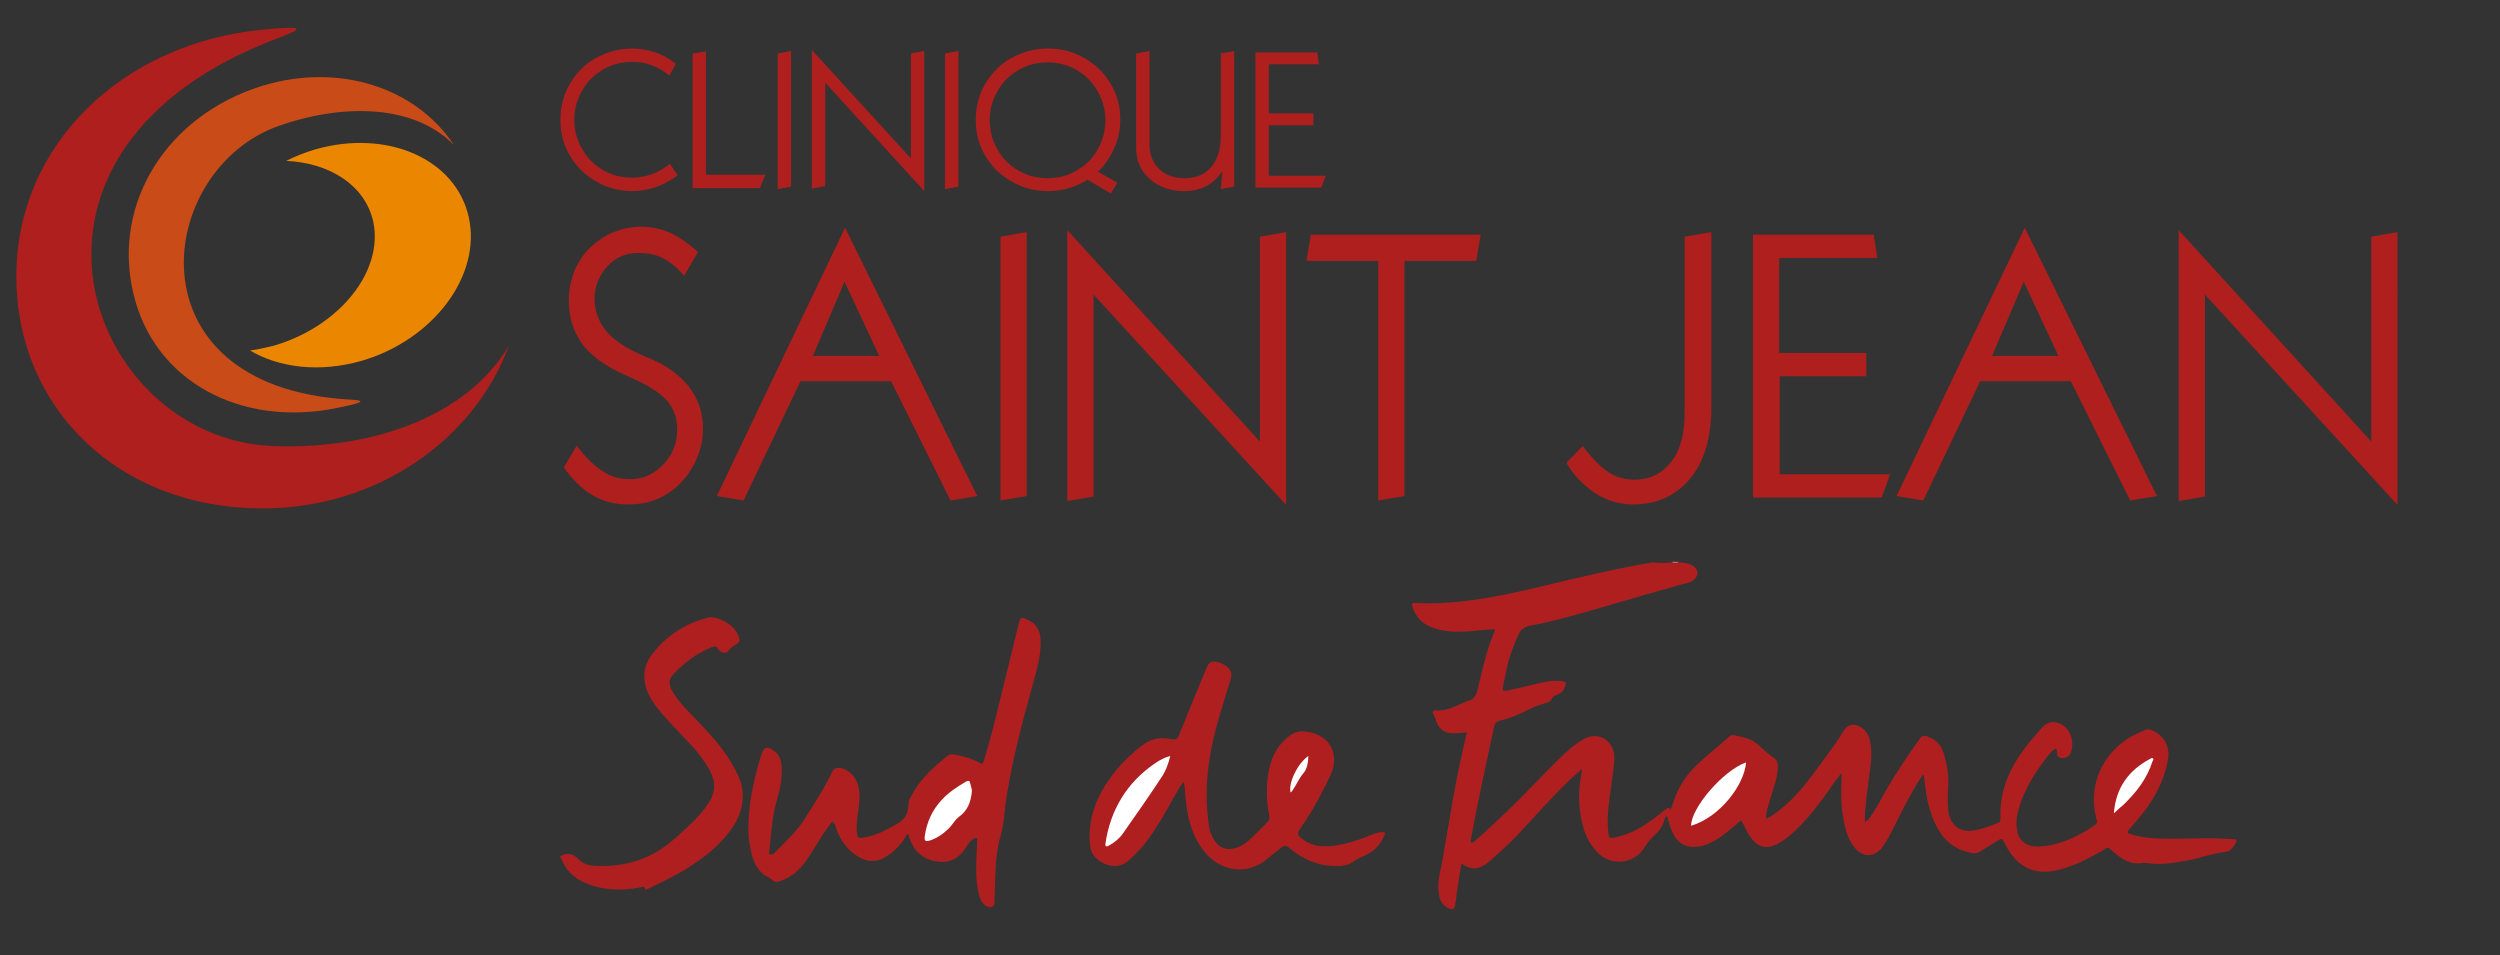<?xml version="1.0" encoding="utf-8"?>
<!-- Generator: Adobe Illustrator 24.2.3, SVG Export Plug-In . SVG Version: 6.00 Build 0)  -->
<svg version="1.1" id="Calque_1" xmlns="http://www.w3.org/2000/svg" xmlns:xlink="http://www.w3.org/1999/xlink" x="0px" y="0px"
	 viewBox="0 0 505 193" style="enable-background:new 0 0 505 193;" xml:space="preserve">
<rect x="0" y="0" width="505" height="193" fill="#333333" stroke="none"/>
<style type="text/css">
	.st0{fill:#AF1F1D;}
	.st1{fill:#C94B17;}
	.st2{fill:#EB8601;}
	.st3{fill:#AF1F1E;}
	.st4{fill:#B01F20;}
	.st5{fill:#ECCCC1;}
	.st6{fill:#FFFFFF;}
	.st7{fill:#FFFEFE;}
	.st8{fill-rule:evenodd;clip-rule:evenodd;fill:none;}
</style>
<g>
	<path class="st0" d="M53,102.7c23.1,0,42.8-13.8,49.8-32.9C94.4,84.1,75.2,90.9,55,90.1C17.5,88.5-4.5,30.1,56.7,7.5
		C62.3,5.4,60.2,5.3,53,6C24.9,8.7,3.3,29.1,3.3,55.8C3.3,82.5,24,102.7,53,102.7z"/>
</g>
<g>
	<path class="st1" d="M53.1,17.3c15.6-4.7,31,0.5,38.6,12c-7.8-8-21.8-8.6-35.3-3.9C31.4,34.1,25.6,78,70.4,80.7
		c4.1,0.2,2.7,0.7-2.3,1.7C48.8,86.4,31,77.1,26.9,59.1C22.7,41.1,33.6,23.3,53.1,17.3z"/>
</g>
<g>
	<path class="st2" d="M75.4,44.8c-1.6-7.3-8.7-11.9-17.6-12.3c1.8-0.9,3.8-1.7,5.8-2.3c14.6-4.2,28.5,1.9,31.1,13.7
		c2.6,11.8-7.2,24.8-21.7,29c-8.4,2.4-16.6,1.4-22.5-2.1c1.6-0.2,3.3-0.6,4.9-1C68.6,65.9,77.5,54.8,75.4,44.8z"/>
</g>
<g>
	<path class="st3" d="M136.9,35.4c-1.3,1-2.8,1.8-4.4,2.4c-1.6,0.5-3.1,0.8-4.7,0.8c-2.1,0-4.1-0.4-5.9-1.2
		c-1.8-0.8-3.4-1.9-4.7-3.2c-1.3-1.4-2.3-2.9-3-4.6c-0.7-1.7-1-3.5-1-5.4c0-1.8,0.3-3.6,1-5.4c0.7-1.7,1.7-3.3,3-4.6
		c1.3-1.4,2.8-2.4,4.7-3.2c1.8-0.8,3.8-1.2,5.9-1.2c1.6,0,3.1,0.3,4.6,0.8c1.5,0.5,2.9,1.3,4.1,2.3l-1.3,2.4c-1-0.9-2.2-1.6-3.5-2.1
		c-1.3-0.5-2.6-0.7-4-0.7c-1.6,0-3.2,0.3-4.6,0.9c-1.4,0.6-2.7,1.5-3.7,2.5c-1.1,1.1-1.9,2.4-2.5,3.8c-0.6,1.4-0.9,2.9-0.9,4.5
		c0,1.6,0.3,3.1,0.9,4.5c0.6,1.4,1.4,2.7,2.5,3.8c1.1,1.1,2.3,1.9,3.7,2.5c1.4,0.6,3,0.9,4.6,0.9c1.2,0,2.5-0.2,3.9-0.7
		c1.4-0.5,2.6-1.2,3.7-2.1L136.9,35.4z"/>
	<path class="st3" d="M142.6,10.4v24.9h12l-1.1,2.7h-13.6V10.8L142.6,10.4z"/>
	<path class="st3" d="M157.1,10.8l2.7-0.5v27.4l-2.7,0.5V10.8z"/>
	<path class="st3" d="M184,10.8l2.7-0.5v28.3l-20-21.9v20.9l-2.7,0.5v-28l20,21.9V10.8z"/>
	<path class="st3" d="M190.9,10.8l2.7-0.5v27.4l-2.7,0.5V10.8z"/>
	<path class="st3" d="M219.7,36.3c-2.4,1.5-5.1,2.3-8,2.3c-2.1,0-4.1-0.4-5.9-1.2c-1.8-0.8-3.4-1.9-4.7-3.2c-1.3-1.4-2.3-2.9-3-4.6
		c-0.7-1.7-1-3.5-1-5.4c0-1.8,0.3-3.6,1-5.4c0.7-1.7,1.7-3.3,3-4.6c1.3-1.4,2.8-2.4,4.7-3.2c1.8-0.8,3.8-1.2,5.9-1.2
		s4.1,0.4,5.9,1.2c1.8,0.8,3.4,1.9,4.7,3.2c1.3,1.4,2.3,2.9,3,4.6c0.7,1.7,1,3.5,1,5.4c0,2-0.4,3.9-1.2,5.7s-1.9,3.4-3.3,4.8
		l3.9,2.2l-1.3,2.2L219.7,36.3z M200.8,28.8c0.6,1.4,1.4,2.7,2.5,3.8c1.1,1.1,2.3,1.9,3.7,2.5c1.4,0.6,3,0.9,4.6,0.9
		s3.2-0.3,4.6-0.9c1.4-0.6,2.7-1.5,3.7-2.5c1.1-1.1,1.9-2.3,2.5-3.8c0.6-1.4,0.9-2.9,0.9-4.5c0-1.6-0.3-3.1-0.9-4.5
		c-0.6-1.4-1.4-2.7-2.5-3.8c-1.1-1.1-2.3-1.9-3.7-2.5c-1.4-0.6-3-0.9-4.6-0.9s-3.2,0.3-4.6,0.9c-1.4,0.6-2.7,1.5-3.7,2.5
		c-1.1,1.1-1.9,2.4-2.5,3.8c-0.6,1.4-0.9,2.9-0.9,4.5C200,25.9,200.2,27.4,200.8,28.8z"/>
	<path class="st3" d="M229.5,10.8l2.7-0.5v19c0,2,0.7,3.6,2,4.9c1.3,1.2,3,1.8,5.1,1.8c2.2,0,4-0.7,5.3-2.2s2-3.5,2-6.3V10.8
		l2.7-0.5v27.4l-2.7,0.5l0.3-3.4l-0.1-0.1c-1.7,2.6-4.3,3.9-7.6,3.9c-1.4,0-2.6-0.2-3.8-0.6c-1.2-0.4-2.2-1-3.1-1.8
		c-0.9-0.8-1.6-1.7-2.1-2.8c-0.5-1.1-0.7-2.3-0.7-3.6V10.8z"/>
	<path class="st3" d="M253.6,10.6h12.5l0.3,2.4h-10.1v9.9h9v2.4h-9v10.2h11.5l-0.9,2.4h-13.3V10.6z"/>
</g>
<g>
	<path class="st3" d="M138.2,55.7c-1.5-1.7-2.9-2.9-4.4-3.6c-1.4-0.7-3.1-1-4.9-1c-2.6,0-4.7,1-6.3,2.8c-1.7,1.9-2.5,4.1-2.5,6.5
		c0,2.3,0.8,4.5,2.3,6.4c1.6,2,4.3,3.7,8.1,5.3c3.7,1.4,6.5,3.4,8.5,5.8c2,2.5,3,5.4,3,8.7c0,1.8-0.3,3.6-1,5.4
		c-0.7,1.8-1.7,3.5-3,5c-1.3,1.5-2.9,2.7-4.8,3.6c-1.9,0.9-4,1.3-6.4,1.3c-2.6,0-4.9-0.6-7-1.8c-2.1-1.2-4.1-3.1-5.9-5.7l2.6-4.4
		c1.6,2.2,3.3,3.9,5.1,5.1c1.8,1.2,3.6,1.7,5.6,1.7c2.7,0,4.9-1,6.8-3c1.9-2,2.8-4.3,2.8-7.1c0-2.3-0.7-4.2-2.1-5.8
		c-1.4-1.6-4.1-3.3-8.1-5c-4.3-1.9-7.4-4.1-9.1-6.6c-1.8-2.5-2.6-5.4-2.6-8.5c0-2.2,0.4-4.2,1.1-6c0.8-1.9,1.8-3.4,3.2-4.8
		c1.4-1.3,3-2.4,4.7-3.1c1.8-0.7,3.6-1.1,5.6-1.1c2.1,0,4,0.4,5.8,1.2c1.8,0.8,3.7,2.1,5.7,3.9L138.2,55.7z"/>
	<path class="st3" d="M192,101.1L180,77h-18.3l-11.5,24.1l-5.4-0.9L170.7,46l26.7,54.2L192,101.1z M170.6,56.9l-6.4,15h13.4
		L170.6,56.9z"/>
	<path class="st3" d="M202.1,47.8l5.3-0.9v53.3l-5.3,0.9V47.8z"/>
	<path class="st3" d="M254.5,47.8l5.3-0.9V102l-38.9-42.5v40.8l-5.3,0.9V46.5l38.9,42.7V47.8z"/>
	<path class="st3" d="M263.9,52.7l0.9-5.3h34.3l-0.9,5.3h-14.5v47.5l-5.3,0.9V52.7H263.9z"/>
	<path class="st3" d="M345.7,46.9v35.3c0,6.3-1.5,11.2-4.4,14.6c-2.9,3.4-6.7,5.1-11.4,5.1c-2.8,0-5.4-0.8-7.7-2.3
		c-2.3-1.5-4.3-3.6-5.8-6.1l3.3-3.4c2,2.6,3.8,4.4,5.4,5.4c1.6,1,3.3,1.4,5.1,1.4c3,0,5.5-1.2,7.3-3.5c1.9-2.3,2.8-5.7,2.8-10.1
		V47.8L345.7,46.9z"/>
	<path class="st3" d="M354.1,47.4h24.4l0.7,4.7h-19.8v19.2H377v4.7h-17.5v19.8h22.3l-1.7,4.7h-26V47.4z"/>
	<path class="st3" d="M430.3,101.1l-12-24.1H400l-11.5,24.1l-5.4-0.9L409,46l26.7,54.2L430.3,101.1z M408.8,56.9l-6.4,15h13.4
		L408.8,56.9z"/>
	<path class="st3" d="M479,47.8l5.3-0.9V102l-38.9-42.5v40.8l-5.3,0.9V46.5L479,89.2V47.8z"/>
</g>
<g>
	<path class="st4" d="M113.2,172.9c1.6-0.7,2.5-0.5,3.7,0.7c1,1,2.2,1.3,3.5,1.3c6.1,0.3,11.5-1.5,16-5.6c2.5-2.2,5-4.4,6.8-7.2
		c1.3-2,1.4-4.1,0.3-6.2c-1.3-2.6-3.2-4.7-5.2-6.8c-1.9-2-3.9-4-5.6-6.2c-1.2-1.6-2.3-3.4-2.5-5.5c-0.2-1.8,0.2-3.3,1.2-4.8
		c2.9-4,6.8-6.6,11.5-7.8c0.7-0.2,1.3-0.1,2,0.1c2,0.7,3.7,1.8,4.4,3.9c0.2,0.6,0,1-0.5,1.3c-0.7,0.4-1.3,0.8-1.8,1.5
		c-0.3,0.5-1.5,0.2-1.8-0.3c-0.5-0.8-0.7-0.9-1.6-0.5c-2.9,1.2-5.3,3-7.5,5.3c-1,1-1.1,2-0.4,3.3c1.1,2,2.6,3.6,4.2,5.2
		c2.9,3,5.8,6,7.9,9.6c0.9,1.6,1.8,3.1,2.1,5c0.5,3.2-0.5,6.1-2.4,8.6c-2.3,3.1-5.2,5.4-8.4,7.4c-2.6,1.7-5.5,3-8.3,4.4
		c-0.2,0.1-0.4,0.3-0.5-0.1c-0.1-0.5-0.3-0.4-0.7-0.3c-3.9,0.8-7.8,0.7-11.5-0.9c-2.1-0.9-3.7-2.4-4.6-4.6c-0.1-0.2-0.1-0.3-0.3-0.4
		C113.2,173.2,113.2,173,113.2,172.9z"/>
	<path class="st5" d="M337.8,113.6c0,0,0-0.1,0-0.1c0.4,0,0.8,0,1.2,0c0,0,0,0.1,0,0.1C338.6,113.9,338.2,113.9,337.8,113.6z"/>
	<path class="st4" d="M337.8,113.6c0.4,0,0.8,0,1.2,0c0.7,0,1.4,0.1,2.1,0.3c1,0.3,1.8,1,1.8,1.8c0,0.7-0.7,1.7-1.6,1.9
		c-1.3,0.4-2.6,0.7-3.9,1.1c-7.3,2-14.5,4.3-21.8,6.2c-2.2,0.6-4.4,1.1-6.6,1.5c-1,0.2-1.7,0.7-2.1,1.5c-0.7,1.3-1.2,2.7-1.7,4.1
		c-0.8,2.2-1.1,4.5-1.6,6.7c-0.2,0.8-0.1,0.9,0.8,0.8c2.7-0.5,5.3-1.3,8-1.8c1.1-0.2,2.2-0.2,3.2-0.1c0.6,0.1,0.8,0.3,0.6,0.9
		c-0.3,0.9-0.7,1.5-1.6,1.8c-0.4,0.1-0.9,0.4-1.1,0.8c-0.3,0.6-0.7,0.8-1.3,0.9c-1.7,0.5-3.2,1.2-4.8,2c-1.4,0.7-2.9,1.2-4.5,1.6
		c-0.7,0.2-0.9,0.5-1.1,1.2c-1.6,7.6-3.3,15.2-4.7,22.8c0,0.2-0.2,0.5,0.1,0.6c0.3,0.1,0.4-0.1,0.6-0.2c2.2-1.9,4.4-4,6.5-6
		c3.4-3.2,6.6-6.7,9.9-10c1.4-1.3,2.7-2.7,4.3-3.8c1-0.7,2-1.4,3.3-1.5c2.5-0.2,4.4,1.9,4.3,4.6c-0.2,3.3-0.9,6.6-1.2,9.9
		c-0.2,1.7-0.2,3.5,0,5.2c0.1,0.8,0.3,1,1.2,0.8c1.8-0.4,3.5-1,5-1.9c2-1.1,3.7-2.5,5.5-3.9c0.4-0.3,0.6-0.3,0.8,0.2
		c0.3-0.5,0.4-1,0.6-1.5c1-3.2,2.9-6,5.4-8.2c2-1.8,4-3.4,6-5.2c0.3-0.2,0.5-0.3,0.9-0.2c0.8,0.2,1.7,0.4,2.5,0.6
		c1,0.3,1.9,0.9,2.6,1.6c0.9,0.8,1.8,1.6,2.8,2.3c0.9,0.6,1,1.5,0.9,2.4c-0.1,1.7-0.7,3.3-1.2,5c-0.5,1.6-1.1,3.2-1.2,5
		c0.6-0.2,1.1-0.5,1.6-0.9c3.2-2.2,5.7-5.1,7.9-8.1c1.6-2.1,3.2-4.3,4.7-6.4c0.6-0.8,1-1.7,1.6-2.5c0.7-1,1.6-1.4,2.8-0.9
		c1.8,0.7,2.4,2.3,2.6,4c0.3,2.3-0.1,4.5-0.4,6.7c-0.3,2.8-0.8,5.6-0.8,8.4c0,0.1,0,0.2,0,0.4c0.5-0.3,0.8-0.7,1.1-1.1
		c1.2-1.6,2.1-3.5,3.1-5.2c2.1-3.7,4.5-7.2,6.9-10.6c0.4-0.6,0.9-0.7,1.6-0.4c1.6,0.6,2.7,1.6,3.2,3.3c0.8,2.5,1.1,5,0.9,7.5
		c-0.1,1.5-0.1,3,0.1,4.5c0.5,2.8,2.5,4.2,5.4,3.6c1.6-0.3,3.1-0.9,4.6-1.5c0.4-0.1,0.5-0.3,0.5-0.8c-0.3-6.3,2.4-11.4,6.3-16
		c0.5-0.6,1.1-1.2,1.6-1.9c1-1.1,2-2,3.6-1.5c1.7,0.5,2.6,1.8,2.9,3.4c0.2,0.9,0.1,1.8-0.2,2.6c-0.3,0.9-1.4,1.4-2.3,1
		c-0.5-0.2-0.5-0.7-0.5-1.2c0-0.7-0.3-0.6-0.7-0.3c-0.2,0.1-0.3,0.3-0.5,0.4c-2.9,3.6-5.4,7.3-6.6,11.8c-0.4,1.4-0.5,2.8-0.2,4.2
		c0.3,1.9,1.8,3.1,4,3.1c2.6,0,5-0.8,7.3-1.8c1.5-0.7,2.9-1.5,4.3-2.5c0.5-0.3,0.6-0.7,0.4-1.2c-1.9-6.9,1.3-13.8,7.7-17.1
		c0.6-0.3,1.2-0.5,1.8-0.8c0.7-0.4,1.4-0.3,2.1,0.1c2.2,1.1,3.3,3.3,2.8,5.9c-0.8,4.2-2.7,7.8-5.4,11.1c-0.8,1-1.6,1.9-2.4,2.8
		c-0.5,0.6-0.4,0.8,0.3,1c2.2,0.7,4.5,0.9,6.8,0.9c3.9,0.1,7.8-0.2,11.6,0c0.8,0,1.6,0.1,2.4,0.1c0.6,0,0.7,0.3,0.4,0.8
		c-0.5,0.9-1.1,1.7-2.2,1.8c-2.5,0.3-4.9,1.2-7.4,1.7c-2.8,0.5-5.7,1-8.6,0.5c-0.1,0-0.2,0-0.4,0c-2.6,0.5-4.5-0.8-6.3-2.4
		c-0.8-0.8-0.9-0.8-1.8-0.2c-3,1.7-6,3.3-9.4,4.1c-4.1,0.9-7.3-0.3-9.6-3.8c-0.4-0.6-0.8-1.3-1.1-2c-0.3-0.5-0.6-0.7-1.1-0.3
		c-1.2,0.8-2.5,1.5-3.7,2.3c-0.6,0.4-1.1,0.4-1.7,0.3c-2.7-0.5-4.8-1.8-6.3-4c-1.6-2.4-2.4-5.1-2.9-7.9c-0.2-1.3-0.3-2.6-0.5-3.9
		c-0.3,0.1-0.4,0.4-0.6,0.6c-2.2,3.4-4,7.1-5.8,10.7c-0.6,1.2-1.3,2.4-2.1,3.5c-1.6,1.9-3.8,1.9-5.4,0c-1.4-1.7-1.9-3.6-2.3-5.7
		c-0.6-3-0.5-6-0.4-9c0-0.1,0-0.2,0-0.5c-0.5,0.7-0.9,1.2-1.3,1.7c-2.5,3.6-5,7.1-8.2,10.1c-1.2,1.1-2.5,2.2-4,2.8
		c-1.8,0.8-3.3,0.4-4.6-1.2c-0.6-0.7-1-1.5-1.4-2.3c-0.2-0.5-0.5-0.9-0.8-1.5c-1,0.8-2,1.7-3,2.5c-1.5,1.2-3.2,2.3-5.1,2.7
		c-2.8,0.6-4.8-0.4-5.9-3.1c-0.4-1-0.7-1.9-0.9-2.9c-0.4,0.1-0.5,0.4-0.6,0.7c-0.3,1.2-1,2.2-1.9,3c-0.8,0.7-1.4,1.5-2,2.4
		c-2.2,3.7-7,4.1-9.9,0.9c-1.9-2.1-2.7-4.6-3.1-7.2c-0.5-2.9-0.4-5.8,0.2-8.7c0-0.2,0-0.3,0.1-0.7c-1.1,1-2.1,1.8-3,2.7
		c-3.5,3.4-6.7,7.1-10,10.6c-1.7,1.8-3.5,3.4-5.3,5c-1.8,1.7-3.7,2.6-6.1,0.8c-0.3,2-0.6,3.9-0.9,5.7c-0.1,0.9-0.2,1.9-0.4,2.8
		c-0.1,0.8-0.5,0.9-1.2,0.6c-1.5-0.6-2-1.9-2.1-3.4c-0.2-1.8,0.2-3.6,0.6-5.4c0.7-4,1.4-8.1,2.1-12.1c0.8-4.8,1.8-9.5,2.9-14.2
		c0-0.2,0.1-0.3,0.1-0.5c-0.8,0.1-1.5,0.2-2.2,0.2c-2,0.2-3.4-0.6-4-2.5c-0.2-0.5-0.3-1-0.6-1.4c-0.3-0.5,0-0.7,0.4-0.7
		c2.1,0.2,3.8-0.7,5.6-1.5c0.3-0.1,0.6-0.3,0.9-0.4c1.4-0.2,1.8-1.2,2.1-2.4c0.8-3.3,1.5-6.6,2.7-9.9c0.3-0.7,0.5-1.4,0.8-2.2
		c-1.7,0.1-3.3,0.2-4.9,0.4c-2.8,0.2-5.5,0.2-8.2-0.9c-1.8-0.8-3-2.1-3.6-4.1c-0.2-0.6,0-0.7,0.5-0.7c3.4,0.2,6.8,0,10.2-0.4
		c5.1-0.6,10.2-1.7,15.2-2.9c7.5-1.8,15-3.6,22.6-4.9C335.8,113.8,336.8,113.7,337.8,113.6z"/>
	<path class="st4" d="M168.2,165.9c-0.8,0.9-1.4,1.8-2,2.7c-1.3,2-2.5,4.2-4,6.1c-1.3,1.6-2.9,2.8-5,3.4c-0.4,0.1-0.7,0.1-1-0.2
		c-0.2-0.2-0.5-0.4-0.8-0.6c-2.5-1.1-3.3-3.4-3.8-5.8c-0.7-3.3-0.4-6.6,0-9.9c0.5-3,1.2-6,2.1-8.9c0.6-1.9,1.2-2.1,2.8-0.9
		c1,0.8,1.3,1.8,1.4,3c0.1,2.1-0.2,4.2-0.8,6.2c-1,3.3-1.3,6.6-1.6,10c0,0.3-0.1,0.7-0.1,1c0,0.2-0.1,0.4,0.1,0.6
		c0.3,0.1,0.5,0,0.7-0.1c0.3-0.3,0.7-0.6,1-1c1.8-1.8,3.7-3.6,5.1-5.7c2-3.2,4.2-6.4,5.8-9.9c0.3-0.6,0.7-0.8,1.4-0.8
		c1.6,0.1,3.3,1.6,3.8,3.4c0.5,1.7,0.3,3.4,0.1,5.1c-0.2,1.6-0.5,3.1-0.3,4.7c0.1,0.9,0.4,1.1,1.3,0.9c2.6-0.4,4.8-1.6,7-2.9
		c1.4-0.8,2.1-2.1,2.1-3.7c0-0.8,0.3-1.4,0.7-2c0.1-0.1,0.2-0.2,0.2-0.4c1.7-3,4.3-5.4,7-7.5c0.4-0.3,0.7-0.4,1.2-0.3
		c1.9,0.3,3.7,0.8,5.3,1.7c0.5,0.3,0.6,0.2,0.8-0.3c1.4-4.5,2.5-9,3.6-13.6c1.2-4.8,2.3-9.5,3.5-14.3c0.3-1.2,0.5-1.3,1.6-0.8
		c1.9,0.8,2.8,2.3,2.8,4.3c0.1,3.1-0.8,6-1.6,8.9c-2,7.3-4,14.7-5.2,22.2c-0.5,2.8-0.5,5.7-1.3,8.4c-1.2,4.2-1,8.5-1.2,12.7
		c0,0.2,0,0.3,0,0.5c0.1,1-0.6,1.4-1.5,1c-0.7-0.3-1.1-0.9-1.4-1.6c-0.6-1.8-0.8-3.7-0.8-5.5c0-2.1,0.1-4.1,0.2-6.2
		c0-0.2,0.1-0.4-0.1-0.5c-0.2-0.1-0.4,0-0.6,0.1c-0.6,0.4-1.1,0.9-1.4,1.5c-1.2,2.1-2.9,3.3-5.3,3.2c-2.8-0.2-4.9-1.5-6-4.1
		c-0.2-0.3-0.3-0.7-0.4-1.1c-0.1-0.1,0-0.4-0.2-0.4c-0.2,0-0.3,0.2-0.3,0.3c-1,1.6-2.3,3.1-3.9,4.1c-2,1.4-4,1.3-6.1,0
		c-2.4-1.6-3.8-3.9-4.5-6.6C168.3,166.5,168.3,166.2,168.2,165.9z"/>
	<path class="st4" d="M239.1,157.9c-0.8,1-1.3,2-1.9,3c-1.8,3.3-3.7,6.6-6,9.6c-1,1.2-2.1,2.3-3.3,3.4c-1.4,1.2-3,1.3-4.7,0.6
		c-1.6-0.7-2.8-1.8-3-3.7c-0.6-5.5,1.4-10.2,4.7-14.5c1.6-2.1,3.5-3.9,5.5-5.5c1.8-1.5,3.8-2,6.1-1.5c1.1,0.2,1.3,0.1,1.7-0.9
		c1.8-4.5,3.6-8.9,5.5-13.4c0.5-1.3,1-1.6,2.5-1.2c0.6,0.2,1.2,0.5,1.7,0.9c0.8,0.7,1,1.5,0.7,2.5c-1,3.2-2,6.4-2.9,9.7
		c-1.4,5.2-2.2,10.5-1.9,15.9c0.1,1.4,0.2,2.7,0.4,4.1c0.1,0.6,0.3,1.3,0.6,1.9c1.1,2.6,3.1,3.3,5.6,2.2c1.2-0.5,2.1-1.5,3.1-2.4
		c0.8-0.8,1.7-1.7,2.5-2.5c0.4-0.4,0.5-0.8,0.4-1.3c-0.7-3.5-0.7-6.9,0.2-10.4c0.7-2.5,2.1-4.5,4.2-6c1.5-1,3-0.7,4.5-0.3
		c3.7,1.1,5.2,4.7,3.5,8.4c-1.7,3.6-3.6,7.2-5.9,10.5c-1,1.4-1,1.7,0.5,2.7c1.9,1.4,4.1,1.4,6.4,1.1c2.5-0.4,5-1.2,7.3-2.2
		c0.7-0.3,1.4-0.5,2.2-0.5c0.5,0,0.5,0.1,0.4,0.5c-0.7,1.7-1.8,3.1-3.4,3.9c-1.1,0.6-2.3,1-3.3,1.8c-0.6,0.4-1.3,0.5-2,0.6
		c-4,0.3-7.4-1-10.4-3.5c-0.8-0.7-1.2-0.7-1.9-0.1c-0.9,0.7-1.7,1.4-2.6,2.1c-4.4,3.8-10,2.4-13-1.6c-2-2.6-2.9-5.5-3.4-8.7
		c-0.2-1.4-0.3-2.8-0.4-4.2C239.2,158.4,239.1,158.2,239.1,157.9z"/>
	<path class="st6" d="M352.7,154c-0.3,4.5-5.3,11.1-11.1,12.8C341.6,163.2,348,155.7,352.7,154z"/>
	<path class="st6" d="M427,164.3c0.4-5.2,3-8.7,7.3-11c0.2-0.1,0.4-0.3,0.6-0.1c0.2,0.2,0,0.4-0.1,0.6c-1.1,3.5-3.3,6.3-5.9,8.8
		C428.3,163.1,427.7,163.6,427,164.3z"/>
	<path class="st6" d="M196.3,160c-0.2,2.1-0.9,3.8-2.6,5c-0.8,0.6-1.3,1.6-2,2.3c-1.1,1.1-2.4,2-3.9,2.5c-0.9,0.2-1.1,0.1-1-0.9
		c0.4-2.8,1.5-5.3,3.5-7.4c1.4-1.5,3.1-2.6,4.8-3.6c0.6-0.3,0.8-0.2,0.9,0.4C196.2,159.1,196.4,159.6,196.3,160z"/>
	<path class="st6" d="M236.4,152.7c-0.4,1.7-1,3.2-1.9,4.5c-2.5,3.8-5.1,7.5-7.7,11.2c-0.7,1-1.7,1.8-2.8,2.4
		c-0.2,0.1-0.4,0.3-0.6,0.1c-0.2-0.2-0.1-0.3-0.1-0.5c1-6.8,4.3-12.3,10-16.2C234.3,153.5,235.3,153,236.4,152.7z"/>
	<path class="st7" d="M264.3,152.7c-0.1,1.4-0.2,2.6-1.1,3.6c-0.9,1.1-1.4,2.4-2.2,3.5c-0.1,0.1-0.2,0.2-0.3,0.3
		C260.2,158.2,262.1,154.2,264.3,152.7z"/>
</g>
<polygon class="st8" points="114,122.2 453.3,122.2 453.3,193 114,193 114,122.2 "/>
</svg>
